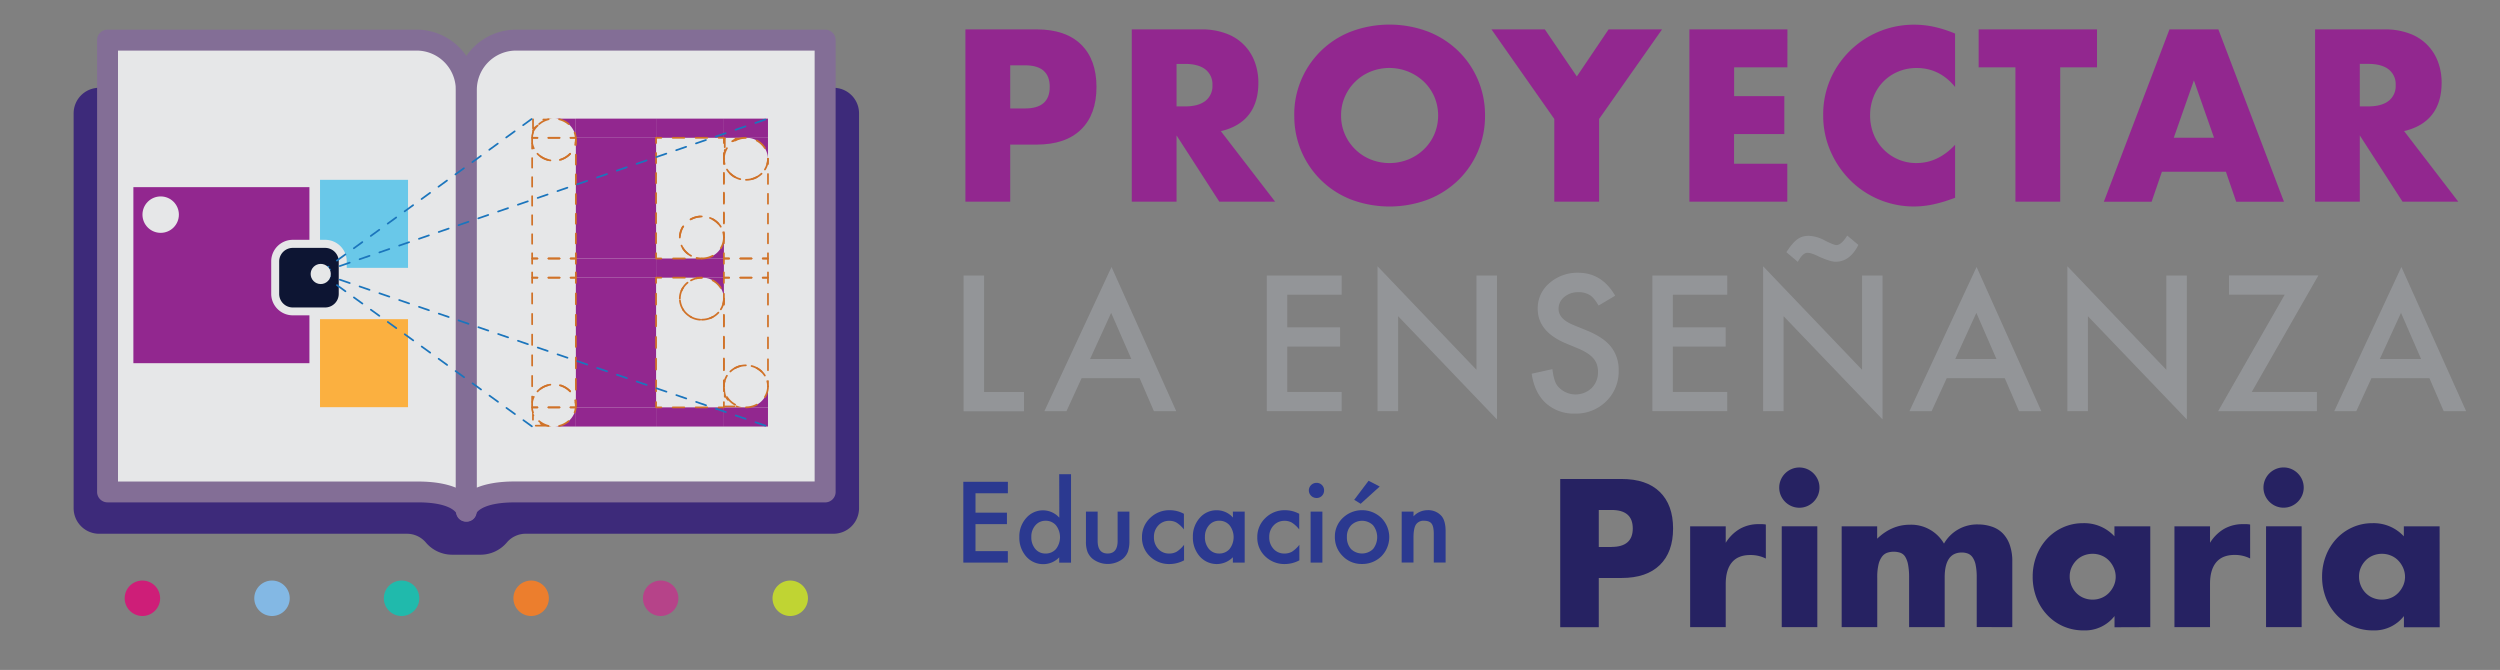 <svg id="Layer_2" data-name="Layer 2" xmlns="http://www.w3.org/2000/svg" viewBox="0 0 1158.7 310.5"><rect x="0" y="0" width="1158.7" height="310.5" fill="#808080" stroke="none"/><defs><style>.cls-1{fill:#ce1e78;}.cls-2{fill:#83b8e4;}.cls-3{fill:#20baac;}.cls-4{fill:#ec7e2d;}.cls-5{fill:#b64389;}.cls-6{fill:#c0d433;}.cls-7{fill:#92278f;}.cls-8{fill:#939598;}.cls-20,.cls-21,.cls-22,.cls-23,.cls-24,.cls-25,.cls-26,.cls-27,.cls-28,.cls-29,.cls-30,.cls-31,.cls-32,.cls-33,.cls-34,.cls-35,.cls-36,.cls-37,.cls-38,.cls-39,.cls-40,.cls-41,.cls-42,.cls-43,.cls-44,.cls-45,.cls-9{fill:none;}.cls-10{fill:#262262;}.cls-11{fill:#2b3990;}.cls-12{fill:#3d2a7a;}.cls-13{fill:#e6e7e8;}.cls-14{fill:#836e96;}.cls-15{fill:#69c8e9;}.cls-16{fill:#fbb040;}.cls-17{fill:#0d1533;}.cls-18{fill:#fff;stroke:#231f20;stroke-miterlimit:10;stroke-width:0.44px;}.cls-19{fill:#d07228;}.cls-20,.cls-21,.cls-22,.cls-23,.cls-24,.cls-25,.cls-26,.cls-27,.cls-28,.cls-29,.cls-30,.cls-31,.cls-32,.cls-33,.cls-34,.cls-35,.cls-36,.cls-37,.cls-38,.cls-39,.cls-40,.cls-41,.cls-42,.cls-43,.cls-44{stroke:#d07228;}.cls-20,.cls-21,.cls-22,.cls-23,.cls-24,.cls-25,.cls-26,.cls-27,.cls-28,.cls-29,.cls-30,.cls-31,.cls-32,.cls-33,.cls-34,.cls-35,.cls-36,.cls-37,.cls-38,.cls-39,.cls-40,.cls-41,.cls-42,.cls-43,.cls-44,.cls-45{stroke-linecap:round;stroke-linejoin:round;stroke-width:0.81px;}.cls-21{stroke-dasharray:5.12 5.12;}.cls-22{stroke-dasharray:5.64 5.64;}.cls-23{stroke-dasharray:4.95 4.95;}.cls-24{stroke-dasharray:5.22 5.22;}.cls-25{stroke-dasharray:5.22 5.22;}.cls-26{stroke-dasharray:5.64 5.64;}.cls-27{stroke-dasharray:4.95 4.95;}.cls-28{stroke-dasharray:5.46 5.46;}.cls-29{stroke-dasharray:5.02 5.02;}.cls-30{stroke-dasharray:5.32 5.32;}.cls-31{stroke-dasharray:5.06 5.06;}.cls-32{stroke-dasharray:4.68 4.68;}.cls-33{stroke-dasharray:4.95 4.95;}.cls-34{stroke-dasharray:5.14 5.14;}.cls-35{stroke-dasharray:4.79 4.79;}.cls-36{stroke-dasharray:4.95 4.95;}.cls-37{stroke-dasharray:4.59 4.59;}.cls-38{stroke-dasharray:4.64 4.64;}.cls-39{stroke-dasharray:4.95 4.95;}.cls-40{stroke-dasharray:4.41 4.41;}.cls-41{stroke-dasharray:4.57 4.57;}.cls-42{stroke-dasharray:5.19 5.19;}.cls-43{stroke-dasharray:5.3 5.3;}.cls-44{stroke-dasharray:5.3 5.3;}.cls-45{stroke:#1b75bc;stroke-dasharray:4.85;}</style></defs><title>logo-primaria-gde</title><path class="cls-1" d="M66,285.5a8.21,8.21,0,1,0-8.21-8.21A8.21,8.21,0,0,0,66,285.5"/><path class="cls-2" d="M126.07,285.5a8.21,8.21,0,1,0-8.21-8.21,8.21,8.21,0,0,0,8.21,8.21"/><path class="cls-3" d="M186.12,285.5a8.21,8.21,0,1,0-8.21-8.21,8.21,8.21,0,0,0,8.21,8.21"/><path class="cls-4" d="M246.17,285.5a8.21,8.21,0,1,0-8.21-8.21,8.21,8.21,0,0,0,8.21,8.21"/><path class="cls-5" d="M306.21,285.5a8.21,8.21,0,1,0-8.21-8.21,8.21,8.21,0,0,0,8.21,8.21"/><path class="cls-6" d="M366.26,285.5a8.21,8.21,0,1,0-8.21-8.21,8.21,8.21,0,0,0,8.21,8.21"/><path class="cls-7" d="M468.21,93.48H447.45V13.62h33q13.45,0,20.6,7t7.15,19.7q0,12.71-7.15,19.7t-20.6,7H468.21Zm0-43.21h6.88q11.44,0,11.44-10t-11.44-10h-6.88Z"/><path class="cls-7" d="M591,93.48H565.12L545.31,62.77V93.48H524.56V13.62h32.3a31.71,31.71,0,0,1,11.65,2,21.94,21.94,0,0,1,13.08,13.19,27.33,27.33,0,0,1,1.64,9.53q0,9.11-4.39,14.77t-13,7.68ZM545.31,49.32h3.92q6.14,0,9.43-2.54a8.69,8.69,0,0,0,3.28-7.31,8.69,8.69,0,0,0-3.28-7.31q-3.29-2.54-9.43-2.54h-3.92Z"/><path class="cls-7" d="M599.86,53.55a41.15,41.15,0,0,1,26.32-38.92,50.76,50.76,0,0,1,35.64,0,42.11,42.11,0,0,1,14,8.95A41,41,0,0,1,685,37a41.74,41.74,0,0,1,3.28,16.57A41.73,41.73,0,0,1,685,70.13a41,41,0,0,1-9.16,13.4,42.11,42.11,0,0,1-14,8.95,50.78,50.78,0,0,1-35.64,0,41.31,41.31,0,0,1-26.32-38.92Zm21.71,0a21.25,21.25,0,0,0,1.8,8.79,22,22,0,0,0,12,11.6,23.51,23.51,0,0,0,17.26,0,22.63,22.63,0,0,0,7.2-4.61,21.82,21.82,0,0,0,4.92-7,22.36,22.36,0,0,0,0-17.58,21.86,21.86,0,0,0-4.92-7,23.29,23.29,0,0,0-24.46-4.61,22,22,0,0,0-12,11.6A21.25,21.25,0,0,0,621.57,53.55Z"/><path class="cls-7" d="M720.39,55.14,691.26,13.62H716l14.83,21.82,14.72-21.82h24.78L741.15,55.14V93.48H720.39Z"/><path class="cls-7" d="M828.42,31.21H803.74V44.55H827V62.13h-23.3V75.9h24.68V93.48H783V13.62h45.44Z"/><path class="cls-7" d="M906.15,40.31q-7.2-8.79-17.79-8.79a21.78,21.78,0,0,0-8.63,1.69A20.67,20.67,0,0,0,868.4,44.76a22.74,22.74,0,0,0-1.64,8.68,23,23,0,0,0,1.64,8.79,21.18,21.18,0,0,0,11.38,11.65,21.11,21.11,0,0,0,8.47,1.69q10,0,17.9-8.47V91.68l-2.12.74a61.54,61.54,0,0,1-8.9,2.49,43.07,43.07,0,0,1-8.16.79,41.68,41.68,0,0,1-29.18-11.92,43.67,43.67,0,0,1-9.27-13.45,41,41,0,0,1-3.5-17,40.81,40.81,0,0,1,3.44-16.89,42.18,42.18,0,0,1,38.61-25,43.88,43.88,0,0,1,9.37,1,57,57,0,0,1,9.69,3.12Z"/><path class="cls-7" d="M954.87,31.21V93.48H934.11V31.21H917.06V13.62h54.86V31.21Z"/><path class="cls-7" d="M1031.66,79.61H1002l-4.77,13.88H975.1l30.4-79.86h22.67l30.4,79.86h-22.14Zm-5.51-15.78-9.32-26.58-9.32,26.58Z"/><path class="cls-7" d="M1139.37,93.48h-25.84l-19.81-30.71V93.48H1073V13.62h32.3a31.71,31.71,0,0,1,11.65,2A21.94,21.94,0,0,1,1130,28.77a27.33,27.33,0,0,1,1.64,9.53q0,9.11-4.39,14.77t-13,7.68Zm-45.65-44.17h3.92q6.14,0,9.43-2.54a8.69,8.69,0,0,0,3.28-7.31,8.69,8.69,0,0,0-3.28-7.31q-3.29-2.54-9.43-2.54h-3.92Z"/><path class="cls-8" d="M456.11,127.69v54H474.6v8.92h-28V127.69Z"/><path class="cls-8" d="M528.21,175.3H501.29l-7,15.27H484.06l31.11-66.83,30,66.83H534.81Zm-3.87-8.92L515,145l-9.77,21.38Z"/><path class="cls-9" d="M746.91,236.36H741v17.13h5.92q9.84,0,9.84-8.56T746.91,236.36Z"/><path class="cls-9" d="M979.71,263.2a11.61,11.61,0,0,0-2.28-3.42,10,10,0,0,0-3.37-2.28,10.6,10.6,0,0,0-4.14-.82,10.82,10.82,0,0,0-4.24.82,10,10,0,0,0-3.37,2.28,11.34,11.34,0,0,0-2.23,3.33,10,10,0,0,0-.82,4.05,10.89,10.89,0,0,0,3.05,7.65,10,10,0,0,0,3.37,2.28,10.82,10.82,0,0,0,4.24.82,10.6,10.6,0,0,0,4.14-.82,10,10,0,0,0,3.37-2.28,11.75,11.75,0,0,0,2.28-3.37,9.84,9.84,0,0,0,.87-4.1A10.15,10.15,0,0,0,979.71,263.2Z"/><path class="cls-9" d="M1111.53,259.78a10,10,0,0,0-3.37-2.28,10.6,10.6,0,0,0-4.14-.82,10.82,10.82,0,0,0-4.24.82,10,10,0,0,0-3.37,2.28,11.34,11.34,0,0,0-2.23,3.33,10,10,0,0,0-.82,4.05,10.89,10.89,0,0,0,3.05,7.65,10,10,0,0,0,3.37,2.28,10.82,10.82,0,0,0,4.24.82,10.6,10.6,0,0,0,4.14-.82,10,10,0,0,0,3.37-2.28,11.75,11.75,0,0,0,2.28-3.37,9.84,9.84,0,0,0,.87-4.1,10.15,10.15,0,0,0-.87-4.14A11.61,11.61,0,0,0,1111.53,259.78Z"/><path class="cls-10" d="M751.55,222H723.13v68.69H741V267.88h10.57q11.57,0,17.72-6t6.15-16.94q0-10.93-6.15-16.94T751.55,222Zm-4.64,31.52H741V236.36h5.92q9.84,0,9.84,8.56T746.91,253.49Z"/><path class="cls-10" d="M783.35,243.93v46.73h16.49v-20q0-6.56,2.87-10t8.61-3.42a15.67,15.67,0,0,1,7.11,1.64V243.11a10.26,10.26,0,0,0-1.78-.18h-1.41a17.39,17.39,0,0,0-8.93,2.23,19,19,0,0,0-6.47,6.42v-7.65Z"/><path class="cls-10" d="M843.29,226a9,9,0,0,0-.73-3.6,9.46,9.46,0,0,0-5-5,9.25,9.25,0,0,0-7.2,0,9.43,9.43,0,0,0-5,5,9.25,9.25,0,0,0,0,7.2,9.46,9.46,0,0,0,5,5,9.28,9.28,0,0,0,7.2,0,9.49,9.49,0,0,0,5-5A9,9,0,0,0,843.29,226Z"/><rect class="cls-10" x="825.8" y="243.93" width="16.49" height="46.73"/><path class="cls-10" d="M932.66,290.66V260.33a22.61,22.61,0,0,0-1.23-7.93,14.43,14.43,0,0,0-3.32-5.33,12.76,12.76,0,0,0-5-3,19.69,19.69,0,0,0-6.2-1A17.68,17.68,0,0,0,901,251.94a17.59,17.59,0,0,0-15.85-8.74q-8.38,0-15.12,6.47v-5.74H853.58v46.73h16.49v-23a25.25,25.25,0,0,1,.59-6.06,9.68,9.68,0,0,1,1.64-3.64,5.16,5.16,0,0,1,2.41-1.78,9.19,9.19,0,0,1,2.92-.46,9.32,9.32,0,0,1,3.19.5,4.44,4.44,0,0,1,2.23,1.87,10.86,10.86,0,0,1,1.32,3.69,31.38,31.38,0,0,1,.46,5.87v23h16.49v-23q0-11.57,7.93-11.57a8.16,8.16,0,0,1,2.73.45,4.84,4.84,0,0,1,2.23,1.73,9.27,9.27,0,0,1,1.46,3.55,28.12,28.12,0,0,1,.5,5.83v23Z"/><path class="cls-10" d="M996.61,290.66V243.93H980v4.65a19,19,0,0,0-14.48-6.1,22.48,22.48,0,0,0-9.47,2,22.73,22.73,0,0,0-7.38,5.33,24.44,24.44,0,0,0-4.83,7.88,26.33,26.33,0,0,0-1.73,9.52,27.12,27.12,0,0,0,1.78,9.93,24.17,24.17,0,0,0,5,7.93,22.59,22.59,0,0,0,7.47,5.24,23.24,23.24,0,0,0,9.38,1.87,17.3,17.3,0,0,0,14.3-6.65v5.19Zm-16.9-19.22a11.75,11.75,0,0,1-2.28,3.37,10,10,0,0,1-3.37,2.28,10.6,10.6,0,0,1-4.14.82,10.82,10.82,0,0,1-4.24-.82,10,10,0,0,1-3.37-2.28,10.89,10.89,0,0,1-3.05-7.65,10,10,0,0,1,.82-4.05,11.34,11.34,0,0,1,2.23-3.33,10,10,0,0,1,3.37-2.28,10.82,10.82,0,0,1,4.24-.82,10.6,10.6,0,0,1,4.14.82,10,10,0,0,1,3.37,2.28,11.61,11.61,0,0,1,2.28,3.42,10.15,10.15,0,0,1,.87,4.14A9.84,9.84,0,0,1,979.71,271.44Z"/><path class="cls-10" d="M1024.3,270.62q0-6.56,2.87-10t8.61-3.42a15.67,15.67,0,0,1,7.11,1.64V243.11a10.26,10.26,0,0,0-1.78-.18h-1.41a17.39,17.39,0,0,0-8.93,2.23,19,19,0,0,0-6.47,6.42v-7.65h-16.49v46.73h16.49Z"/><path class="cls-10" d="M1067,222.38a9.46,9.46,0,0,0-5-5,9.25,9.25,0,0,0-7.2,0,9.43,9.43,0,0,0-5,5,9.25,9.25,0,0,0,0,7.2,9.46,9.46,0,0,0,5,5,9.28,9.28,0,0,0,7.2,0,9.49,9.49,0,0,0,5-5,9.25,9.25,0,0,0,0-7.2Z"/><rect class="cls-10" x="1050.27" y="243.93" width="16.49" height="46.73"/><path class="cls-10" d="M1130.71,243.93h-16.58v4.65a19,19,0,0,0-14.48-6.1,22.48,22.48,0,0,0-9.47,2,22.73,22.73,0,0,0-7.38,5.33,24.44,24.44,0,0,0-4.83,7.88,26.33,26.33,0,0,0-1.73,9.52,27.12,27.12,0,0,0,1.78,9.93,24.17,24.17,0,0,0,5,7.93,22.59,22.59,0,0,0,7.47,5.24,23.24,23.24,0,0,0,9.38,1.87,17.3,17.3,0,0,0,14.3-6.65v5.19h16.58Zm-16.9,27.51a11.75,11.75,0,0,1-2.28,3.37,10,10,0,0,1-3.37,2.28,10.6,10.6,0,0,1-4.14.82,10.82,10.82,0,0,1-4.24-.82,10,10,0,0,1-3.37-2.28,10.89,10.89,0,0,1-3.05-7.65,10,10,0,0,1,.82-4.05,11.34,11.34,0,0,1,2.23-3.33,10,10,0,0,1,3.37-2.28,10.82,10.82,0,0,1,4.24-.82,10.6,10.6,0,0,1,4.14.82,10,10,0,0,1,3.37,2.28,11.61,11.61,0,0,1,2.28,3.42,10.15,10.15,0,0,1,.87,4.14A9.84,9.84,0,0,1,1113.81,271.44Z"/><path class="cls-11" d="M467.13,228.61h-15v9H466.7v5.31H452.12v12.51h15v5.31H446.48V223.3h20.66Z"/><path class="cls-11" d="M490.92,219.79h5.48v41h-5.48v-2.47a10.18,10.18,0,0,1-7.3,3.15,10.39,10.39,0,0,1-8-3.54,13.16,13.16,0,0,1-3.18-9,12.72,12.72,0,0,1,3.18-8.83,10.2,10.2,0,0,1,15.35-.17ZM478,248.86a8.23,8.23,0,0,0,1.82,5.53,6,6,0,0,0,4.7,2.16,6.26,6.26,0,0,0,4.9-2.08,9,9,0,0,0,0-11,6.17,6.17,0,0,0-4.85-2.11,6,6,0,0,0-4.7,2.13A7.86,7.86,0,0,0,478,248.86Z"/><path class="cls-11" d="M508.74,237.12v13.55q0,5.87,4.63,5.87t4.63-5.87V237.12h5.46V250.8a15.22,15.22,0,0,1-.7,4.9A8.22,8.22,0,0,1,520.4,259a11.46,11.46,0,0,1-14,0,8.35,8.35,0,0,1-2.4-3.32,13.5,13.5,0,0,1-.68-4.9V237.12Z"/><path class="cls-11" d="M548.72,238.14v7.25a13.32,13.32,0,0,0-3.35-3.13,6.52,6.52,0,0,0-3.42-.87,6.74,6.74,0,0,0-5.12,2.16,7.57,7.57,0,0,0-2,5.41,7.74,7.74,0,0,0,2,5.46,6.62,6.62,0,0,0,5.07,2.13,6.93,6.93,0,0,0,3.47-.85,13.76,13.76,0,0,0,3.42-3.2v7.2a14.33,14.33,0,0,1-6.64,1.72,12.71,12.71,0,0,1-9.17-3.54,11.81,11.81,0,0,1-3.69-8.85,12,12,0,0,1,3.73-8.92,12.63,12.63,0,0,1,9.17-3.64A13.7,13.7,0,0,1,548.72,238.14Z"/><path class="cls-11" d="M571.41,237.12h5.48v23.62h-5.48v-2.47a10.48,10.48,0,0,1-15.35-.39,13.16,13.16,0,0,1-3.18-9,12.76,12.76,0,0,1,3.18-8.85,10.24,10.24,0,0,1,8-3.54,10,10,0,0,1,7.4,3.39Zm-12.95,11.73a8.23,8.23,0,0,0,1.82,5.53,6,6,0,0,0,4.7,2.16,6.26,6.26,0,0,0,4.9-2.08,9,9,0,0,0,0-11,6.17,6.17,0,0,0-4.85-2.11,6,6,0,0,0-4.7,2.13A7.86,7.86,0,0,0,558.47,248.86Z"/><path class="cls-11" d="M602.16,238.14v7.25a13.32,13.32,0,0,0-3.35-3.13,6.52,6.52,0,0,0-3.42-.87,6.74,6.74,0,0,0-5.12,2.16,7.57,7.57,0,0,0-2,5.41,7.74,7.74,0,0,0,2,5.46,6.62,6.62,0,0,0,5.07,2.13,6.93,6.93,0,0,0,3.47-.85,13.76,13.76,0,0,0,3.42-3.2v7.2a14.33,14.33,0,0,1-6.64,1.72,12.71,12.71,0,0,1-9.17-3.54,11.81,11.81,0,0,1-3.69-8.85,12,12,0,0,1,3.73-8.92,12.63,12.63,0,0,1,9.17-3.64A13.7,13.7,0,0,1,602.16,238.14Z"/><path class="cls-11" d="M606.62,227.31a3.56,3.56,0,0,1,3.54-3.52,3.44,3.44,0,0,1,2.52,1,3.36,3.36,0,0,1,1,2.5,3.44,3.44,0,0,1-1,2.52,3.36,3.36,0,0,1-2.5,1,3.56,3.56,0,0,1-3.56-3.59Zm6.28,9.82v23.62h-5.46V237.12Z"/><path class="cls-11" d="M618.69,248.76a11.74,11.74,0,0,1,3.66-8.7,12.91,12.91,0,0,1,17.89,0,12.64,12.64,0,0,1,0,17.77,12.51,12.51,0,0,1-9,3.56,12,12,0,0,1-8.9-3.64A12.23,12.23,0,0,1,618.69,248.76Zm5.58.1a8,8,0,0,0,1.89,5.6,7.35,7.35,0,0,0,10.23,0,8.87,8.87,0,0,0,0-11,7.26,7.26,0,0,0-10.18,0A7.59,7.59,0,0,0,624.27,248.86Zm15.2-23.37-8.83,8-3-1.84,6.67-8.83Z"/><path class="cls-11" d="M649.66,237.12h5.48v2.18a8.94,8.94,0,0,1,6.45-2.84,8.15,8.15,0,0,1,6.42,2.59q2,2.21,2,7.2v14.47h-5.48V247.55q0-3.49-1-4.83t-3.44-1.36a4.21,4.21,0,0,0-3.85,1.79q-1.12,1.77-1.12,6.18v11.4h-5.48Z"/><path class="cls-8" d="M621.83,136.61H596.62v15.11h24.48v8.92H596.62v21h25.21v8.92h-34.7V127.69h34.7Z"/><path class="cls-8" d="M638.46,190.57V123.41l45.86,48v-43.7h9.49V194.4L648,146.54v44Z"/><path class="cls-8" d="M748.6,137.06l-7.7,4.56q-2.16-3.75-4.11-4.89a9.6,9.6,0,0,0-5.25-1.3,9.7,9.7,0,0,0-6.56,2.24,6.94,6.94,0,0,0-2.61,5.54q0,4.6,6.84,7.41l6.27,2.57q7.66,3.1,11.2,7.55a17,17,0,0,1,3.54,10.94A19.21,19.21,0,0,1,744.44,186a19.85,19.85,0,0,1-14.46,5.7,19.34,19.34,0,0,1-13.52-4.85q-5.26-4.85-6.56-13.64l9.61-2.12q.65,5.54,2.28,7.66a10.84,10.84,0,0,0,15.92,1.1,10.29,10.29,0,0,0,2.93-7.53,10.6,10.6,0,0,0-.51-3.36,8.55,8.55,0,0,0-1.59-2.81,12.68,12.68,0,0,0-2.79-2.4,26.94,26.94,0,0,0-4.07-2.14l-6.07-2.53q-12.91-5.46-12.91-16a15.14,15.14,0,0,1,5.42-11.85,19.57,19.57,0,0,1,13.48-4.81Q742.49,126.47,748.6,137.06Z"/><path class="cls-8" d="M800.54,136.61H775.33v15.11h24.48v8.92H775.33v21h25.21v8.92h-34.7V127.69h34.7Z"/><path class="cls-8" d="M817.17,190.57V123.41l45.86,48v-43.7h9.49V194.4l-45.86-47.85v44Zm16.09-69.19-5.33-4.52,1.18-1.67a24.37,24.37,0,0,1,2.2-2.75,11.88,11.88,0,0,1,2.16-1.83,7.75,7.75,0,0,1,2.28-1,10.24,10.24,0,0,1,2.57-.31,16.82,16.82,0,0,1,7.37,2.12q4.23,2.16,5.46,2.16,2.28,0,5-4.4l5.17,4.32q-3.91,7.82-10.59,7.82-2.28,0-7.45-2.28-3.71-1.87-5.54-1.87Q835.54,117.14,833.26,121.38Z"/><path class="cls-8" d="M929.18,175.3H902.26l-7,15.27H885l31.11-66.83,30,66.83H935.78Zm-3.87-8.92L916,145l-9.77,21.38Z"/><path class="cls-8" d="M958.2,190.57V123.41l45.86,48v-43.7h9.49V194.4l-45.86-47.85v44Z"/><path class="cls-8" d="M1043.65,181.65h30.18v8.92h-45.78l30.87-54h-25.82v-8.92h41.42Z"/><path class="cls-8" d="M1126,175.3H1099.1l-7,15.27h-10.22L1113,123.74l30,66.83h-10.39Zm-3.87-8.92L1112.82,145,1103,166.38Z"/><path class="cls-12" d="M386.31,40.69H46A11.84,11.84,0,0,0,34.13,52.54v183A11.84,11.84,0,0,0,46,247.39H188.45a11.45,11.45,0,0,1,8.82,3.94,16,16,0,0,0,12.29,5.77h13.18A16,16,0,0,0,235,251.32a11.45,11.45,0,0,1,8.82-3.94H386.31a11.84,11.84,0,0,0,11.84-11.84v-183A11.84,11.84,0,0,0,386.31,40.69Z"/><path class="cls-13" d="M216.14,236.47S214.2,228,193.72,228H49.84V18.59H193.1a23.11,23.11,0,0,1,23,23Z"/><path class="cls-14" d="M216.16,241.72a4.47,4.47,0,0,1-4.73-4c-.54-.86-3.84-4.88-17.71-4.88H49.84A4.85,4.85,0,0,1,45,228V18.59a4.85,4.85,0,0,1,4.85-4.85H193.1A27.93,27.93,0,0,1,221,41.64V236.47c0,2.62-2,5.17-4.65,5.25Zm-4.75-4.16ZM54.69,223.18h139c7.95,0,13.58,1.2,17.57,2.85V41.64A18.21,18.21,0,0,0,193.1,23.44H54.69Z"/><path class="cls-13" d="M216.14,236.47s1.94-8.44,22.42-8.44H382.45V18.59H239.19a23.11,23.11,0,0,0-23,23Z"/><path class="cls-14" d="M216.12,241.72h-.18c-2.62-.08-4.65-2.62-4.65-5.25V41.64a27.93,27.93,0,0,1,27.9-27.9H382.45a4.85,4.85,0,0,1,4.85,4.85V228a4.85,4.85,0,0,1-4.85,4.85H238.57c-13.87,0-17.17,4-17.71,4.88A4.47,4.47,0,0,1,216.12,241.72Zm4.75-4.16M239.19,23.44A18.21,18.21,0,0,0,221,41.64V226c4-1.65,9.63-2.85,17.57-2.85h139V23.44Z"/><rect class="cls-7" x="61.82" y="86.74" width="81.59" height="81.59"/><rect class="cls-15" x="148.32" y="83.35" width="40.79" height="40.79"/><rect class="cls-16" x="148.32" y="147.93" width="40.79" height="40.79"/><rect class="cls-17" x="127.57" y="113.07" width="31.26" height="31.26" rx="8.13" ry="8.13"/><path class="cls-13" d="M150.7,146.15h-15a10,10,0,0,1-10-10v-15a10,10,0,0,1,10-10h15a10,10,0,0,1,10,10v15A10,10,0,0,1,150.7,146.15Zm-15-31.26a6.32,6.32,0,0,0-6.31,6.31v15a6.32,6.32,0,0,0,6.31,6.31h15A6.32,6.32,0,0,0,157,136.2v-15a6.32,6.32,0,0,0-6.31-6.31Z"/><path class="cls-7" d="M335.51,138.43v-9.74H325.3A10,10,0,0,1,335.51,138.43Z"/><path class="cls-7" d="M325.3,119.81h10.22v-9.74A10,10,0,0,1,325.3,119.81Z"/><path class="cls-7" d="M355.94,73.61V63.87H345.73A10,10,0,0,1,355.94,73.61Z"/><path class="cls-7" d="M345.73,188.81h10.22v-9.74A10,10,0,0,1,345.73,188.81Z"/><polygon class="cls-7" points="304.08 63.87 266.9 63.87 266.9 64.72 266.9 119.81 304.08 119.81 304.08 63.87"/><polygon class="cls-7" points="266.9 128.69 266.9 187.95 266.9 188.81 304.08 188.81 304.08 128.69 266.9 128.69"/><polygon class="cls-7" points="335.51 63.87 345.73 63.87 355.94 63.87 355.94 54.98 335.51 54.98 335.51 63.87"/><rect class="cls-7" x="304.08" y="54.98" width="31.44" height="8.88"/><path class="cls-7" d="M266.86,63.87h0V55H256.69A10,10,0,0,1,266.86,63.87Z"/><rect class="cls-7" x="266.9" y="54.98" width="37.18" height="8.88"/><polygon class="cls-7" points="304.08 119.81 304.08 128.69 325.3 128.69 335.51 128.69 335.51 119.81 325.3 119.81 304.08 119.81"/><rect class="cls-7" x="266.9" y="119.81" width="37.18" height="8.88"/><path class="cls-7" d="M266.86,188.81a10,10,0,0,1-10.17,8.88H266.9v-8.88Z"/><rect class="cls-7" x="304.08" y="188.81" width="31.44" height="8.88"/><polygon class="cls-7" points="335.51 188.81 335.51 197.69 355.94 197.69 355.94 188.81 345.73 188.81 335.51 188.81"/><rect class="cls-7" x="266.9" y="188.81" width="37.18" height="8.88"/><path class="cls-18" d="M266.86,188.81h0V188C266.9,188.24,266.88,188.53,266.86,188.81Z"/><path class="cls-18" d="M266.86,63.87c0,.28,0,.57,0,.86v-.86Z"/><path class="cls-19" d="M335.51,179.07v1.42h0V183h0v.88a.4.4,0,0,0,.62.34,10.5,10.5,0,0,0,.94,1.33.4.4,0,0,0,.62-.51l-.36-.46h0l0,0h0l0,0h0l0,0h0l0,0h-.32v0h0v0h0v0h0v0h0v0h0v0h0v0h0v0h0v0h0v0h0v0h0v0h0v0h0v0h0v0h0v0h0l0,0h0v0h0l0,0h0v0h0l0-.07h0l0,0h0v0h0l0,0h0l-.17-.35h0a9.32,9.32,0,0,1-.81-3.8Zm4.81,8.93h-4.81v.77h0v0h0v0h4.81a.4.4,0,1,0,0-.81Zm-4.81.81v0h0v0h0Zm5.87-.89a.4.4,0,0,0-.16.78l.26.11h4.24l-.68,0h-.31a10.54,10.54,0,0,1-3.18-.8h0a.4.4,0,0,0-.16,0Z"/><path class="cls-19" d="M345.73,63.87h-4.85a.4.4,0,0,0-.4.4.41.41,0,0,0,0,.06,11,11,0,0,0-1.35.83.4.4,0,1,0,.47.66h.3l0,0h0a10.52,10.52,0,0,1,5.8-1.72Zm-9.41,0h-.81v.81h0V68.2a.4.4,0,0,0,.81,0V64.55a.4.4,0,0,0,0-.56v-.12Zm-.2,5a.4.4,0,0,0-.36.23q-.13.26-.24.53v4q0-.35,0-.7h0v0h0v0h0v0h0v0h0v0h0v0h0v0h0v0h0v0h0v0h0v-.05h0v-.05h0v-.06h0V71.6h0a9.36,9.36,0,0,1,.75-2.12.4.4,0,0,0-.36-.58Z"/><path class="cls-19" d="M256.69,55h-4.85a.4.4,0,1,0,0,.81h.77a10.59,10.59,0,0,1,4.08-.81Zm-9.24,0h-.81v.81h0v3.7a.4.4,0,0,0,.27.38q-.14.26-.27.53V62a.4.4,0,0,0,.34-.27h0v0h0v0h0v0h0v0h0v0h0v0h0v0h.15v0h0v0h0v0h0v0h0v0h0v0h0v0h0a9.77,9.77,0,0,1,2.34-3.23.4.4,0,0,0-.55-.6A10.72,10.72,0,0,0,247.45,59V55Z"/><path class="cls-19" d="M246.64,63a9.33,9.33,0,0,0-.17,1.73v0h0a9.36,9.36,0,0,0,.17,1.7h0V63Z"/><path class="cls-20" d="M266.77,66.29a9.37,9.37,0,0,0,.13-1.56c0-.29,0-.57,0-.86h-2.43"/><line class="cls-21" x1="259.31" y1="63.87" x2="251.63" y2="63.87"/><polyline class="cls-20" points="249.07 63.87 246.64 63.87 246.64 66.29"/><path class="cls-22" d="M249.11,71.26a10.4,10.4,0,0,0,7.57,3.21,10.27,10.27,0,0,0,9.2-5.5"/><path class="cls-20" d="M264.43,63.87h2.43a9.32,9.32,0,0,0-.53-2.36"/><path class="cls-23" d="M263.53,57.49A10.45,10.45,0,0,0,256.69,55a10.33,10.33,0,0,0-8.48,4.33"/><path class="cls-20" d="M247.06,61.5a9.34,9.34,0,0,0-.41,1.5v.87h2.43"/><line class="cls-21" x1="254.19" y1="63.87" x2="261.87" y2="63.87"/><ellipse class="cls-24" cx="345.73" cy="73.61" rx="10.22" ry="9.74"/><ellipse class="cls-25" cx="325.3" cy="110.07" rx="10.22" ry="9.74"/><ellipse class="cls-25" cx="325.3" cy="138.43" rx="10.22" ry="9.74"/><path class="cls-19" d="M250.61,195.86a.4.4,0,0,0-.23.74l.44.28h-2.49a.4.4,0,1,0,0,.81h7.21a.4.4,0,0,0-.2-.08,10.56,10.56,0,0,1-1.75-.37h0q-.5-.15-1-.35h0a10.33,10.33,0,0,1-1.77-1,.4.4,0,0,0-.22-.07Zm-4-6.18v2.6h0v2.25a.4.4,0,1,0,.81,0v-1.61a.4.4,0,0,0,.15-.54,9.39,9.39,0,0,1-1-2.7Z"/><ellipse class="cls-24" cx="345.73" cy="179.07" rx="10.22" ry="9.74"/><path class="cls-19" d="M246.64,186.22a9.33,9.33,0,0,0-.17,1.73v0h0a9.36,9.36,0,0,0,.17,1.7h0v-3.46Z"/><path class="cls-20" d="M264.43,188.81h2.43c0-.28,0-.57,0-.86a9.37,9.37,0,0,0-.13-1.56"/><path class="cls-26" d="M264.27,181.43a10.41,10.41,0,0,0-7.59-3.22,10.25,10.25,0,0,0-9.19,5.5"/><polyline class="cls-20" points="246.64 186.38 246.64 188.81 249.07 188.81"/><line class="cls-21" x1="254.19" y1="188.81" x2="261.87" y2="188.81"/><path class="cls-20" d="M266.32,191.17a9.32,9.32,0,0,0,.53-2.36h-2.43"/><line class="cls-21" x1="259.31" y1="188.81" x2="251.63" y2="188.81"/><path class="cls-20" d="M249.07,188.81h-2.43v.87a9.33,9.33,0,0,0,.41,1.5"/><path class="cls-27" d="M249.86,195.19a10.44,10.44,0,0,0,6.83,2.5,10.33,10.33,0,0,0,8.49-4.33"/><path class="cls-20" d="M322.89,129a10.72,10.72,0,0,1,2.41-.27h-2.43"/><line class="cls-28" x1="317.42" y1="128.69" x2="309.23" y2="128.69"/><polyline class="cls-20" points="306.5 128.69 304.08 128.69 304.08 131.12"/><line class="cls-29" x1="304.08" y1="136.14" x2="304.08" y2="183.87"/><polyline class="cls-20" points="304.08 186.38 304.08 188.81 306.5 188.81"/><line class="cls-30" x1="311.82" y1="188.81" x2="330.43" y2="188.81"/><polyline class="cls-20" points="333.09 188.81 335.51 188.81 335.51 186.38"/><polyline class="cls-31" points="335.51 181.33 335.51 179.07 335.51 143.39"/><path class="cls-20" d="M335.51,140.86v-2.43a9.33,9.33,0,0,1-.31,2.4"/><path class="cls-32" d="M332.95,144.89a10.41,10.41,0,0,1-7.65,3.29,10,10,0,0,1-10.22-9.74,9.7,9.7,0,0,1,5.6-8.69"/><path class="cls-20" d="M266.59,185.55a9.33,9.33,0,0,1,.31,2.4v-2.43"/><line class="cls-33" x1="266.9" y1="180.58" x2="266.9" y2="133.59"/><polyline class="cls-20" points="266.9 131.12 266.9 128.69 264.48 128.69"/><line class="cls-34" x1="259.34" y1="128.69" x2="251.64" y2="128.69"/><polyline class="cls-20" points="249.07 128.69 246.64 128.69 246.64 131.12"/><line class="cls-35" x1="246.64" y1="135.91" x2="246.64" y2="181.4"/><path class="cls-20" d="M246.64,183.8v2.43a9.37,9.37,0,0,1,.75-2.3"/><path class="cls-36" d="M250.54,180.17a10.48,10.48,0,0,1,6.15-2,10.3,10.3,0,0,1,9,5.05"/><polyline class="cls-20" points="304.08 117.38 304.08 119.81 306.5 119.81"/><line class="cls-28" x1="311.96" y1="119.81" x2="320.14" y2="119.81"/><path class="cls-20" d="M322.87,119.81h2.43a10.72,10.72,0,0,1-2.41-.27"/><path class="cls-32" d="M318.71,117.51a9.55,9.55,0,0,1-3.62-7.44,10,10,0,0,1,10.22-9.74,10.29,10.29,0,0,1,9,5.18"/><path class="cls-20" d="M335.2,107.67a9.33,9.33,0,0,1,.31,2.4v-2.43"/><polyline class="cls-37" points="335.51 103.05 335.51 73.61 335.51 68.59"/><polyline class="cls-20" points="335.51 66.29 335.51 63.87 333.09 63.87"/><line class="cls-30" x1="327.77" y1="63.87" x2="309.16" y2="63.87"/><polyline class="cls-20" points="306.5 63.87 304.08 63.87 304.08 66.29"/><line class="cls-38" x1="304.08" y1="70.94" x2="304.08" y2="115.06"/><path class="cls-20" d="M266.9,67.15V64.72a9.33,9.33,0,0,1-.31,2.4"/><path class="cls-39" d="M264.16,71.37a10.53,10.53,0,0,1-15.42-.54"/><path class="cls-20" d="M247.39,68.75a9.37,9.37,0,0,1-.75-2.3v2.43"/><line class="cls-40" x1="246.64" y1="73.29" x2="246.64" y2="115.18"/><polyline class="cls-20" points="246.64 117.38 246.64 119.81 249.07 119.81"/><line class="cls-34" x1="254.2" y1="119.81" x2="261.91" y2="119.81"/><polyline class="cls-20" points="264.48 119.81 266.9 119.81 266.9 117.38"/><line class="cls-41" x1="266.9" y1="112.82" x2="266.9" y2="69.43"/><path class="cls-20" d="M335.83,76a9.33,9.33,0,0,1-.31-2.4V76"/><polyline class="cls-37" points="335.51 80.63 335.51 110.07 335.51 115.09"/><polyline class="cls-20" points="335.51 117.38 335.51 119.81 337.94 119.81"/><line class="cls-42" x1="343.13" y1="119.81" x2="350.92" y2="119.81"/><polyline class="cls-20" points="353.52 119.81 355.94 119.81 355.94 117.38"/><line class="cls-37" x1="355.94" y1="112.79" x2="355.94" y2="78.33"/><path class="cls-20" d="M355.94,76V73.61a9.33,9.33,0,0,1-.31,2.4"/><path class="cls-43" d="M352.95,80.5a10.44,10.44,0,0,1-7.22,2.85,10.31,10.31,0,0,1-8.87-4.91"/><path class="cls-20" d="M335.51,176.64v2.43a9.33,9.33,0,0,1,.31-2.4"/><path class="cls-44" d="M338.51,172.18a10.44,10.44,0,0,1,7.22-2.85,10.31,10.31,0,0,1,8.87,4.91"/><path class="cls-20" d="M355.63,176.67a9.33,9.33,0,0,1,.31,2.4v-2.43"/><line class="cls-31" x1="355.94" y1="171.58" x2="355.94" y2="133.65"/><polyline class="cls-20" points="355.94 131.12 355.94 128.69 353.52 128.69"/><line class="cls-42" x1="348.32" y1="128.69" x2="340.53" y2="128.69"/><polyline class="cls-20" points="337.94 128.69 335.51 128.69 335.51 131.12"/><polyline class="cls-31" points="335.51 136.18 335.51 138.43 335.51 174.11"/><polyline class="cls-20" points="335.51 126.27 335.51 128.69 337.94 128.69"/><line class="cls-42" x1="343.13" y1="128.69" x2="350.92" y2="128.69"/><polyline class="cls-20" points="353.52 128.69 355.94 128.69 355.94 126.27"/><polyline class="cls-20" points="355.94 122.23 355.94 119.81 353.52 119.81"/><line class="cls-42" x1="348.32" y1="119.81" x2="340.53" y2="119.81"/><polyline class="cls-20" points="337.94 119.81 335.51 119.81 335.51 122.23"/><polyline class="cls-20" points="266.9 122.23 266.9 119.81 264.48 119.81"/><line class="cls-34" x1="259.34" y1="119.81" x2="251.64" y2="119.81"/><polyline class="cls-20" points="249.07 119.81 246.64 119.81 246.64 122.23"/><polyline class="cls-20" points="246.64 126.27 246.64 128.69 249.07 128.69"/><line class="cls-34" x1="254.2" y1="128.69" x2="261.91" y2="128.69"/><polyline class="cls-20" points="264.48 128.69 266.9 128.69 266.9 126.27"/><line class="cls-45" x1="148.32" y1="126.47" x2="246.64" y2="54.98"/><line class="cls-45" x1="148.32" y1="126.47" x2="246.64" y2="197.69"/><line class="cls-45" x1="148.32" y1="126.47" x2="355.94" y2="54.98"/><circle class="cls-13" cx="74.47" cy="99.48" r="8.44"/><line class="cls-45" x1="148.32" y1="126.47" x2="355.94" y2="197.69"/><circle class="cls-13" cx="148.65" cy="126.98" r="4.67"/></svg>